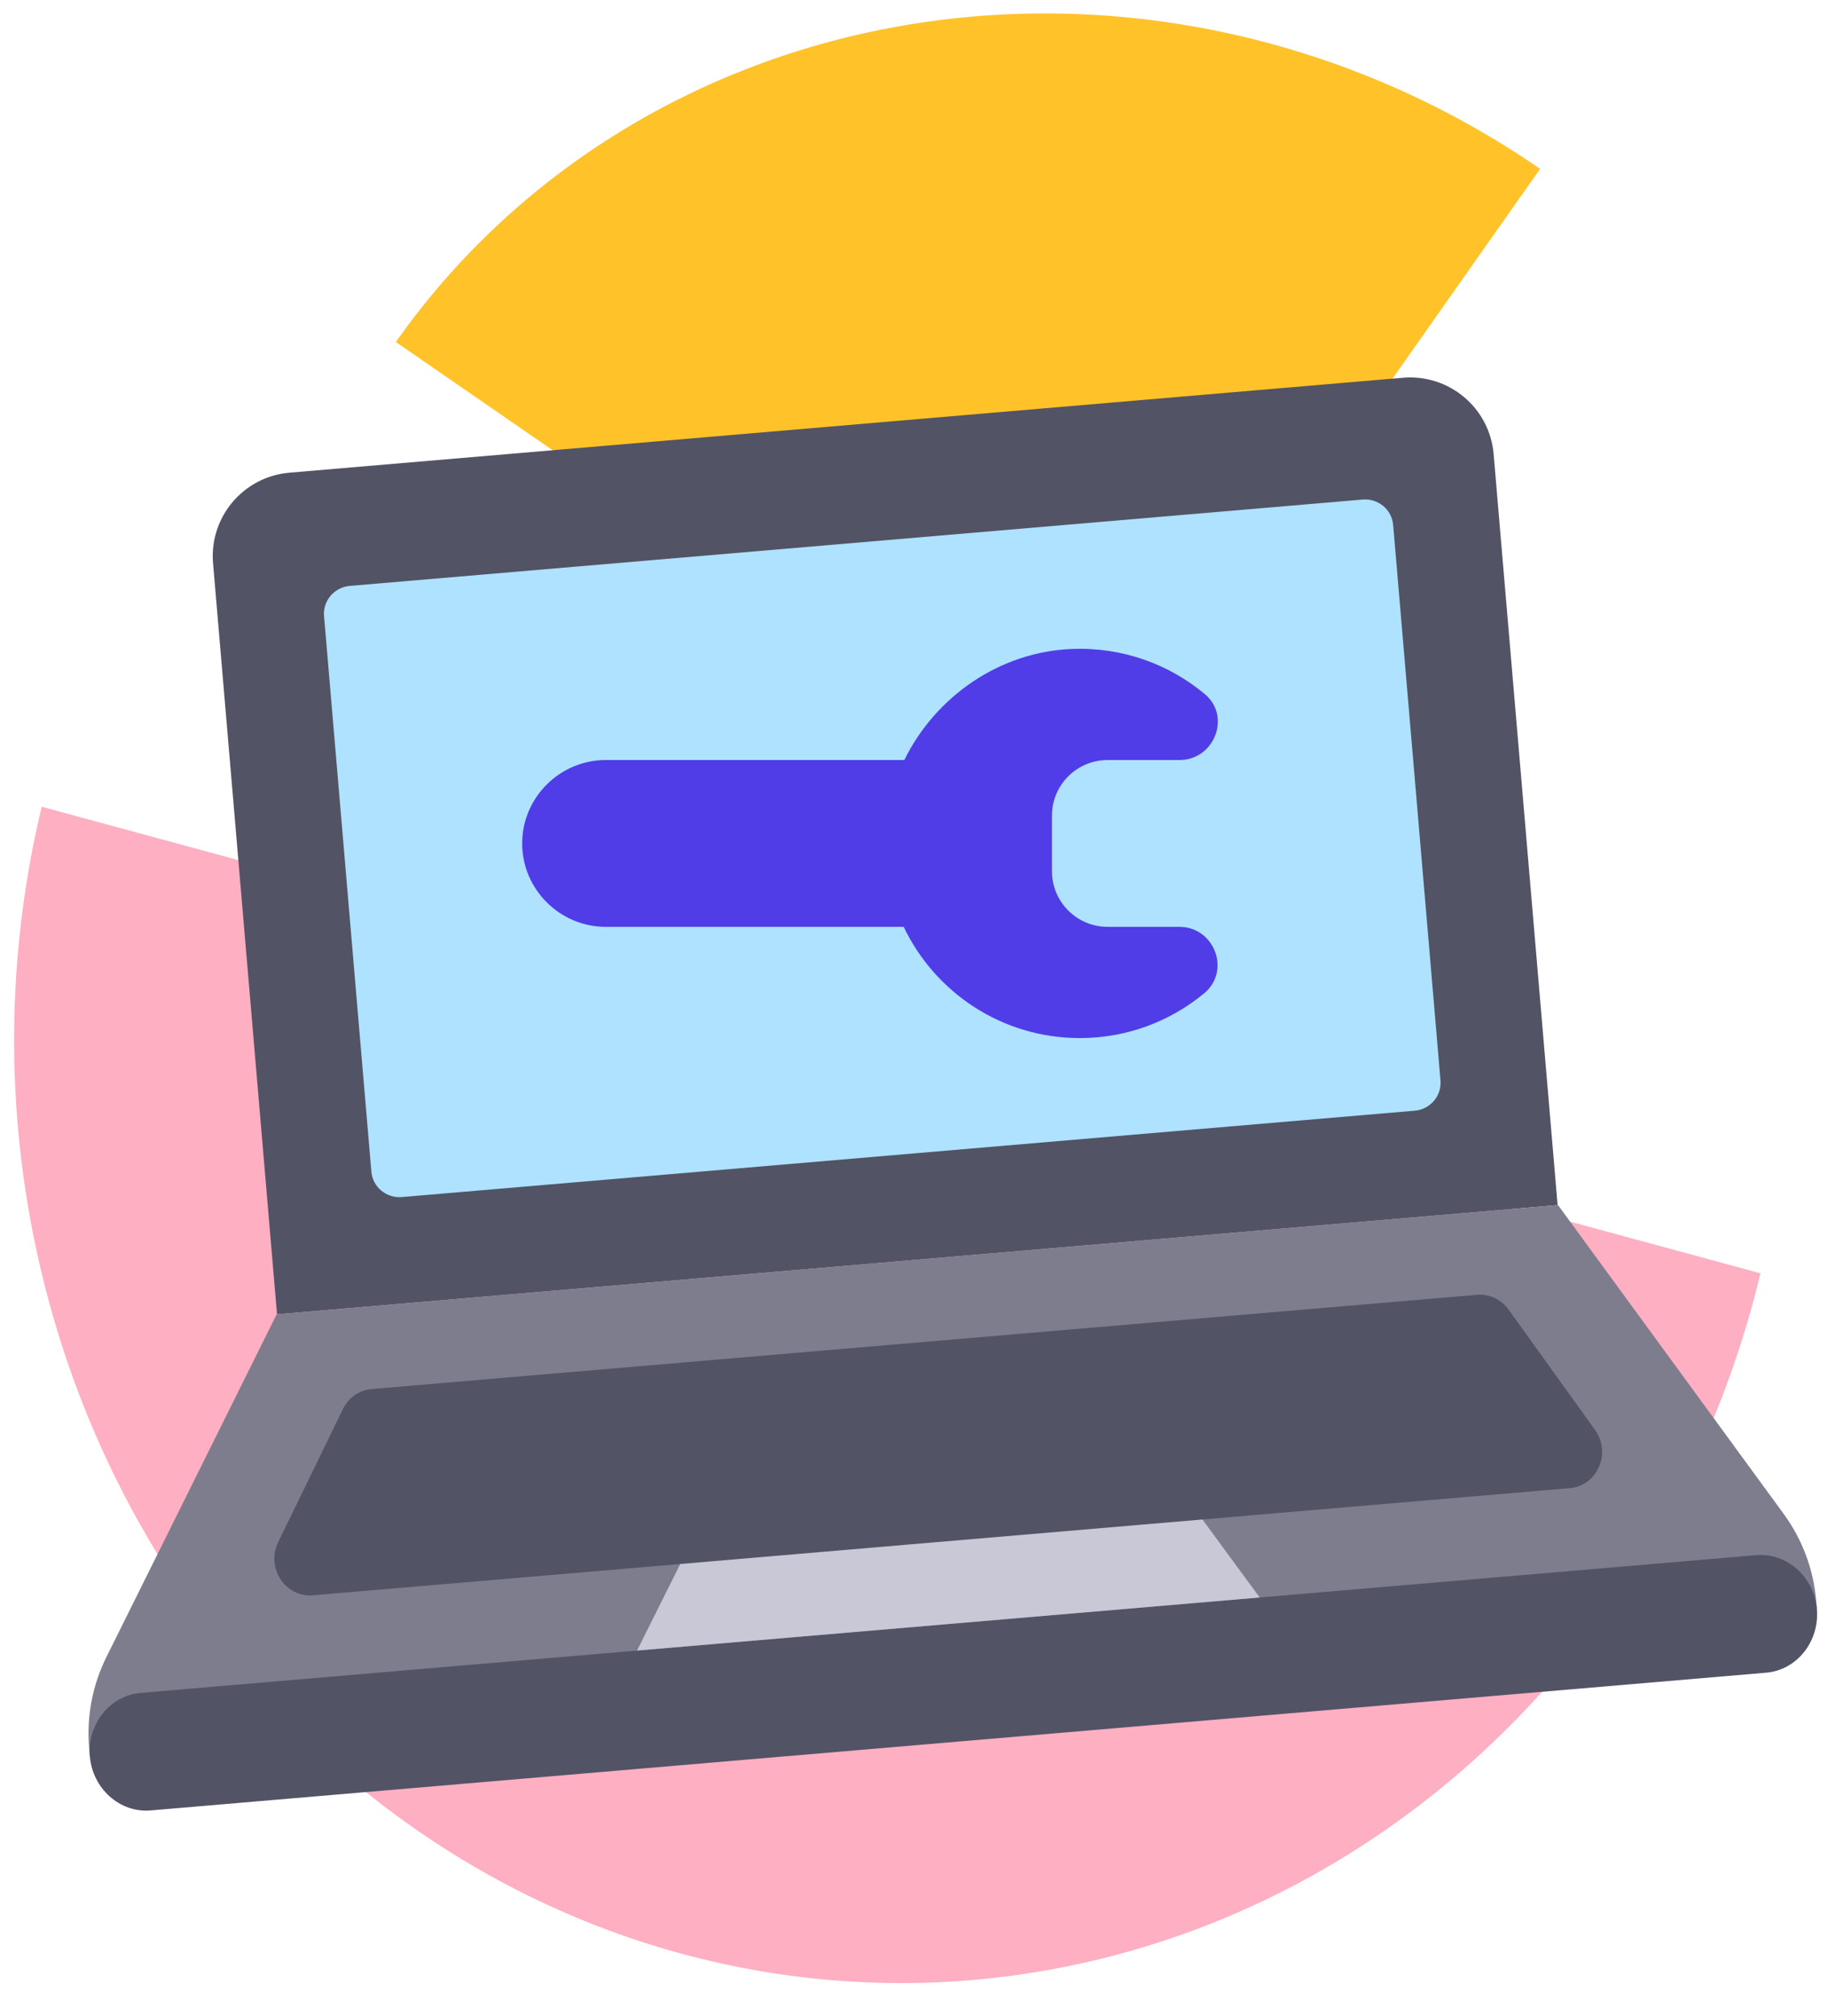<svg xmlns="http://www.w3.org/2000/svg" width="127" height="140" viewBox="0 0 127 140" fill="none"><path d="M2.897 56.026C0.895 64.359 0.457 73.029 1.608 81.542C2.759 90.055 5.476 98.244 9.605 105.64C13.734 113.037 19.193 119.497 25.67 124.652C32.148 129.806 39.518 133.554 47.358 135.682C55.199 137.809 63.357 138.275 71.367 137.052C79.377 135.828 87.082 132.94 94.041 128.552C101.001 124.164 107.079 118.362 111.929 111.478C116.779 104.593 120.306 96.761 122.307 88.428L62.602 72.227L2.897 56.026Z" fill="#FFAFC2"></path><path d="M106.996 11.727C94.314 2.978 78.814 -0.67 63.905 1.585C48.997 3.841 35.902 11.814 27.501 23.752L75.319 56.737L106.996 11.727Z" fill="#FFC329"></path><path d="M108.215 83.69L19.246 91.272L14.802 39.115C14.529 35.915 16.905 33.099 20.11 32.826L97.474 26.233C100.678 25.96 103.497 28.332 103.77 31.533L108.215 83.69Z" fill="#535366"></path><path d="M98.287 77.135L27.92 83.132C26.841 83.224 25.892 82.435 25.801 81.37L22.513 42.785C22.422 41.72 23.224 40.781 24.303 40.689L94.67 34.692C95.749 34.6 96.698 35.39 96.789 36.455L100.078 75.04C100.168 76.105 99.366 77.044 98.287 77.135Z" fill="#AEE2FF"></path><path d="M19.221 91.274L7.391 115.08C6.422 117.028 6.008 119.212 6.193 121.386L6.243 121.978L126.228 111.752L126.178 111.161C125.992 108.986 125.214 106.904 123.93 105.147L108.242 83.688L19.221 91.274Z" fill="#7D7D8E"></path><path d="M122.705 116.163L10.462 125.729C8.333 125.91 6.435 124.222 6.243 121.978C6.052 119.733 7.637 117.748 9.766 117.567L122.01 108.001C124.138 107.819 126.037 109.508 126.228 111.752C126.419 113.997 124.834 115.982 122.705 116.163Z" fill="#535366"></path><path d="M81.937 64.367H76.958C74.818 64.367 73.084 62.638 73.084 60.505V56.643C73.084 54.509 74.818 52.781 76.958 52.781H81.95C84.36 52.781 85.555 49.753 83.711 48.21C81.243 46.144 78.026 44.941 74.521 45.067C69.429 45.25 64.975 48.401 62.829 52.781H42.09C38.894 52.781 36.278 55.388 36.278 58.574C36.278 61.76 38.894 64.367 42.09 64.367H62.784C64.962 68.93 69.615 72.091 75.021 72.091C78.308 72.091 81.319 70.92 83.663 68.978C85.534 67.425 84.372 64.367 81.937 64.367Z" fill="#503DE8"></path><path d="M87.517 110.94L44.258 114.627L51.55 100.029L77.86 97.787L87.517 110.94Z" fill="#C8C8D6"></path><path d="M109.055 103.348L21.745 110.789C19.822 110.953 18.459 108.879 19.322 107.104L23.829 97.849C24.213 97.061 24.966 96.538 25.819 96.465L102.613 89.921C103.467 89.848 104.298 90.236 104.809 90.947L110.817 99.306C111.97 100.909 110.979 103.184 109.055 103.348Z" fill="#535366"></path></svg>